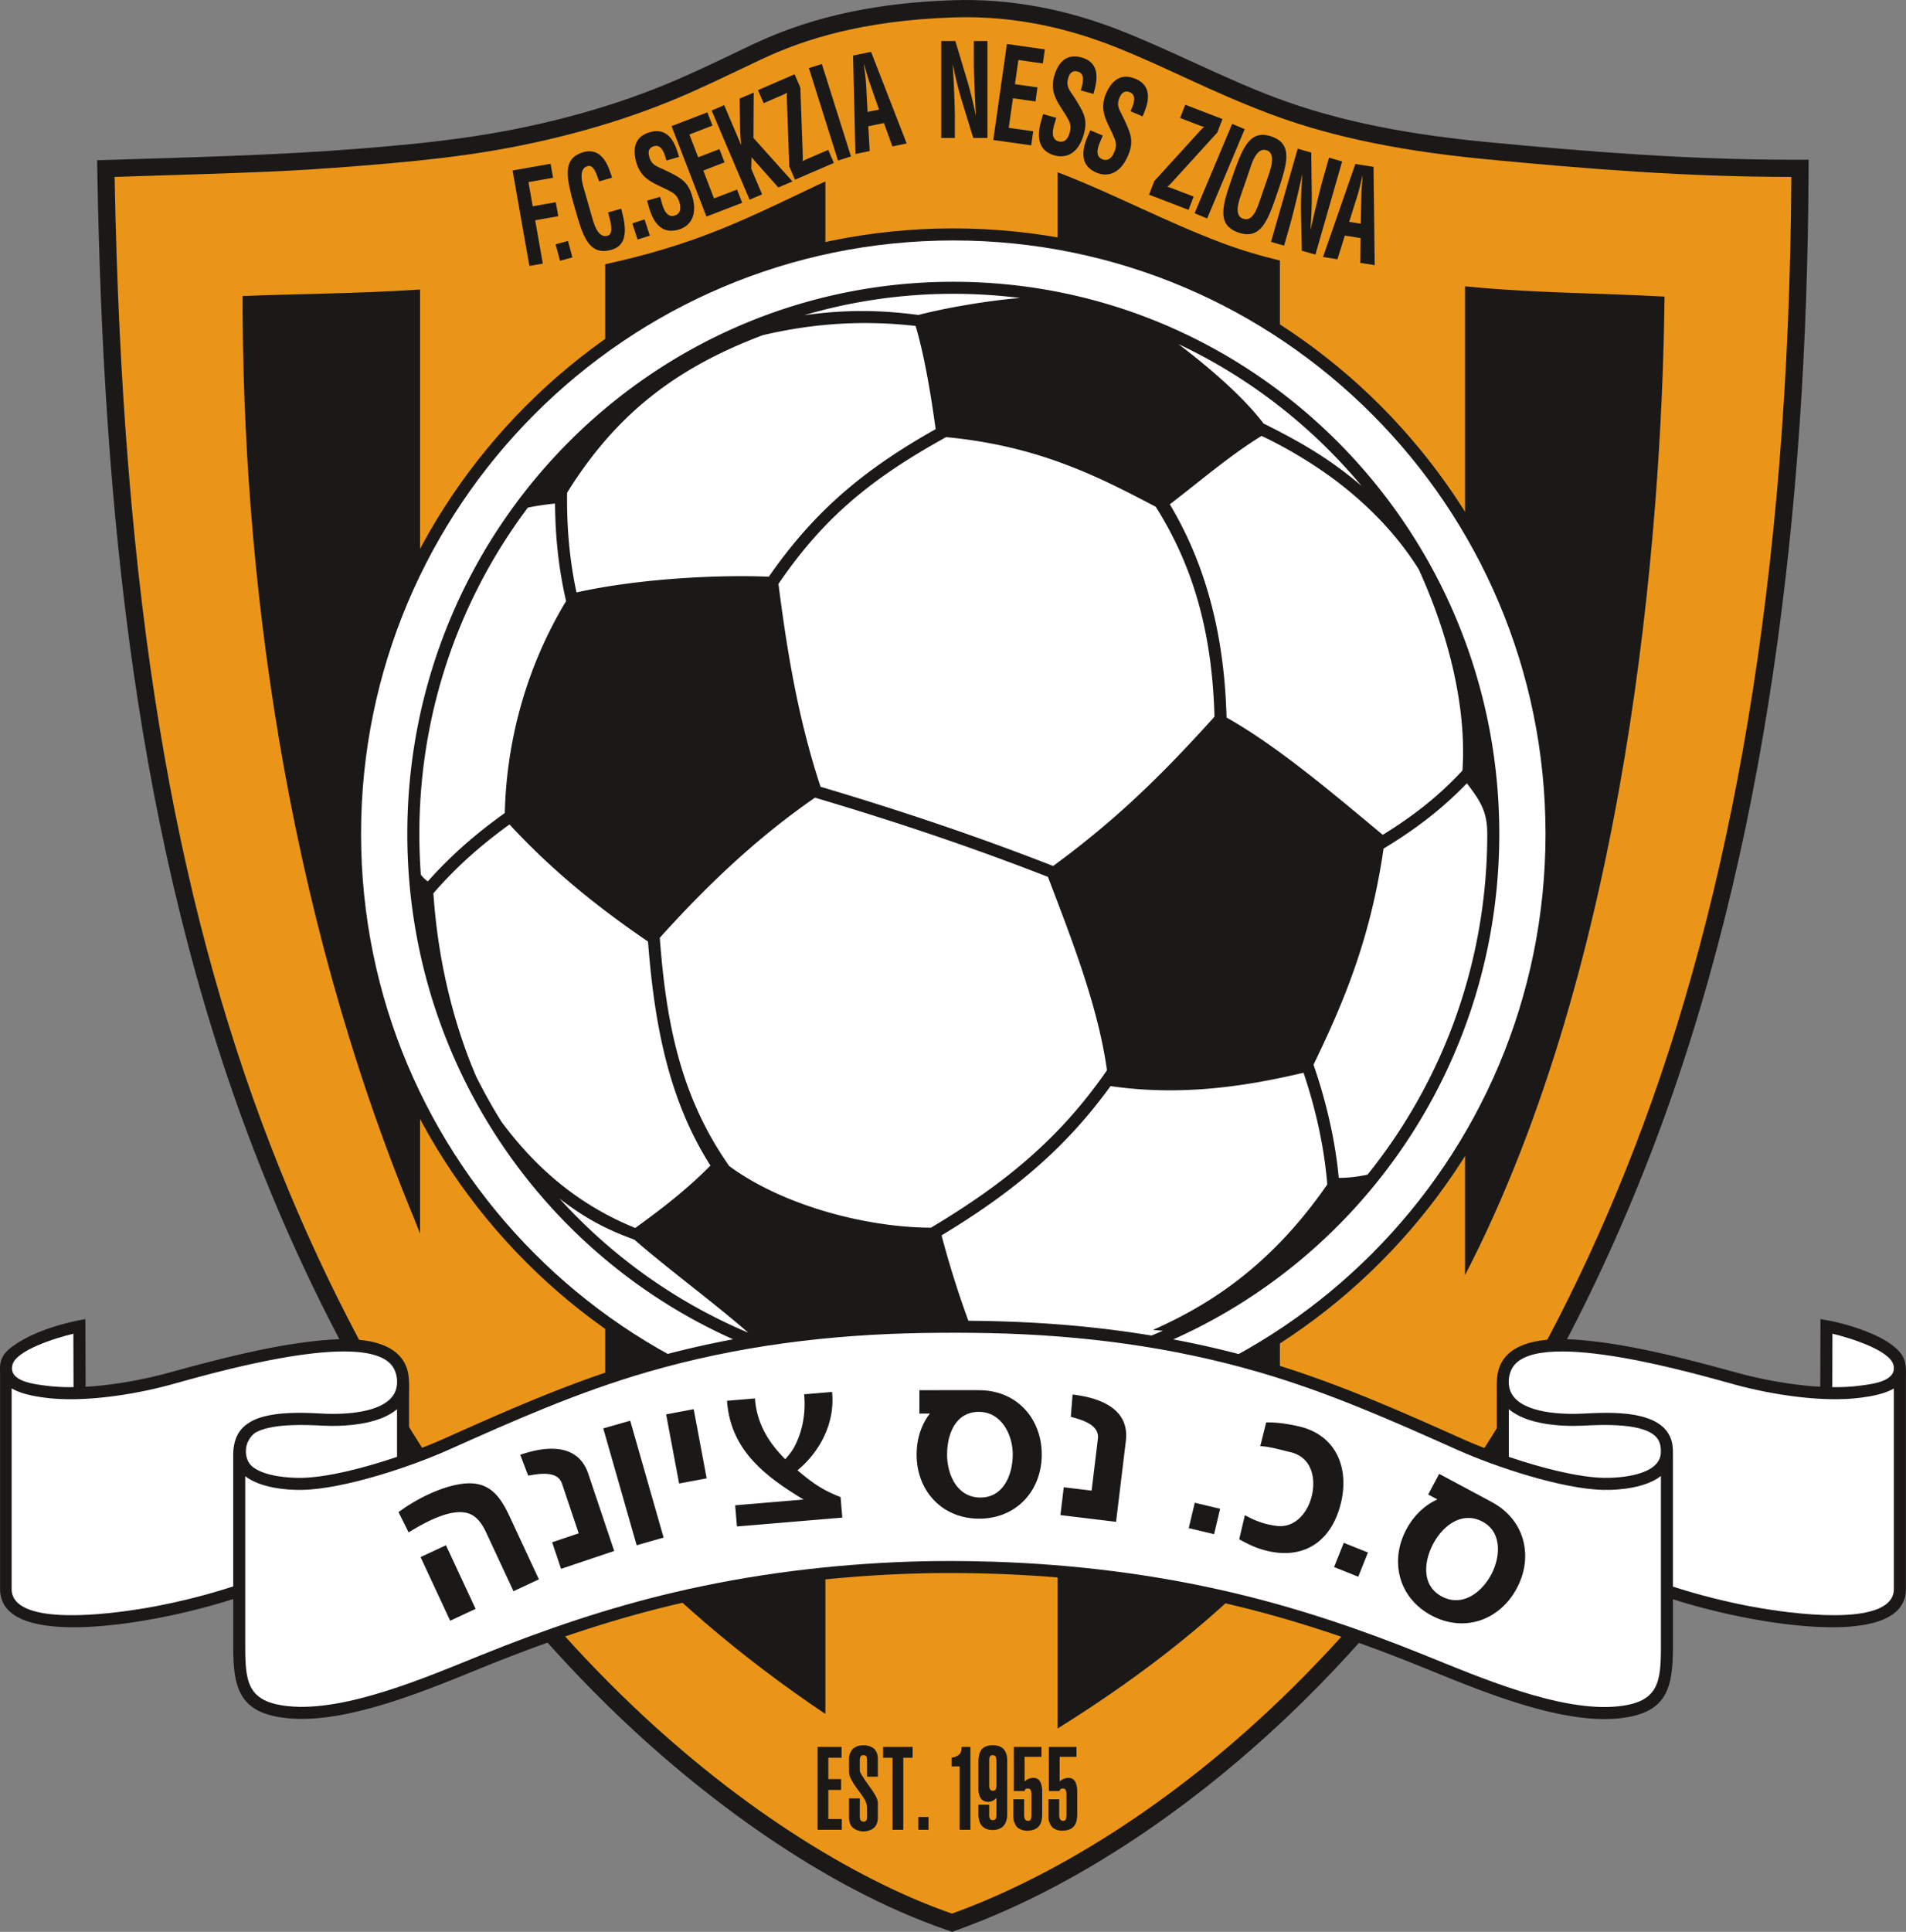 <svg xmlns="http://www.w3.org/2000/svg" viewBox="0.15 0.48 559.59 566.93"><rect x="0.15" y="0.48" width="559.59" height="566.93" fill="#808080" stroke="none"/><defs><clipPath id="a"><path d="M28 0h504v567.5H28Zm0 0"/></clipPath></defs><g clip-path="url(#a)"><path d="M278.004 566.828c-36.215-12.492-72.203-39.144-99.3-65.66-46.493-45.492-80.606-102.523-103.93-162.957-34.887-90.383-44.27-189.574-46.02-285.715l-.09-4.98 4.98-.157c23.899-.761 47.622-1.32 71.458-3.21 10.289-.817 20.617-1.747 30.835-3.18 20.34-2.852 40.891-7.973 59.895-15.813 8.574-3.539 16.969-7.687 25.348-11.664C239.746 4.684 259.36 1.254 279.8.547c17.005-.59 33.583 2.691 49.368 8.91 15.414 6.074 29.984 13.848 45.562 19.715 19.516 7.348 40.684 10.933 61.368 12.933 29.953 2.903 59.867 5.239 89.98 5.25l5.074.004-.027 5.075c-.527 95.265-11.77 197.066-46.297 286.5-22.851 59.195-55.937 115.175-101.219 160.011-28.43 28.149-64.336 54.196-102.246 67.86l-1.675.605Zm0 0" style="stroke:none;fill-rule:evenodd;fill:#1b1918;fill-opacity:1"/></g><path d="M33.805 52.406c43.187-1.375 50.539-1.547 71.695-3.222 12.773-1.012 22.625-2.02 31.14-3.215 20.673-2.899 41.805-8.176 61.118-16.145 7.644-3.156 15.082-6.785 25.586-11.77 12.937-6.136 30.222-11.546 56.633-12.46 19.246-.668 35.43 3.87 47.34 8.562 15.058 5.934 27.933 13.074 45.632 19.739 14.668 5.523 34.098 10.472 62.66 13.238 30.946 2.996 60.153 5.258 90.465 5.273-.652 117.82-17.867 211.953-45.957 284.707-54.812 141.98-145.187 205.02-200.469 224.942-49.18-16.961-143.867-79.809-200.164-225.664-28.086-72.766-43.418-159.805-45.68-283.985m276.843-1.379V507.75c27.02-16.855 47.829-33.797 65.274-52.55V76.933c-5.856-1.414-11.61-3.125-17.207-5.235-15.875-5.976-30.594-13.808-46.207-19.96-.617-.243-1.238-.477-1.86-.712m-68.168 452.45V53.715q-.912.406-1.82.836c-9.097 4.316-18.18 8.77-27.492 12.613-11.922 4.922-23.5 8.297-35.336 10.852v370.23c17.992 19.79 39.453 38.32 64.648 55.23M430.27 84.492V374.7c47.574-91.91 57.816-217.265 58.578-287.176-17.711-.996-38.274-1.066-55.977-2.78ZM123.484 362.508V85.44c-18.39 1.223-36.05 1.246-52.12 1.926-.04 79.817 11.972 177.961 50.429 270.871.55 1.426 1.117 2.848 1.691 4.27m0 0" style="stroke:none;fill-rule:evenodd;fill:#eb9518;fill-opacity:1"/><path d="M280.031 67.512c97.98 0 177.41 79.558 177.41 177.699 0 98.137-79.43 177.695-177.41 177.695s-177.41-79.558-177.41-177.695c0-98.14 79.43-177.7 177.41-177.7m0 0" style="stroke:none;fill-rule:evenodd;fill:#1b1918;fill-opacity:1"/><path d="M280.031 71.047c96.028 0 173.875 77.973 173.875 174.164 0 96.187-77.847 174.16-173.875 174.16-96.027 0-173.875-77.973-173.875-174.16 0-96.191 77.848-174.164 173.875-174.164m0 0" style="stroke:none;fill-rule:evenodd;fill:#fff;fill-opacity:1"/><path d="M280.035 83.172c88.516 0 160.297 72.558 160.297 162.035 0 89.473-71.781 162.031-160.297 162.031-88.52 0-160.3-72.558-160.3-162.031 0-89.477 71.78-162.035 160.3-162.035m91.102 41.601c-6.293-8.273-16.73-17.027-25-23.312 20.808 9.8 39.133 24.082 53.765 41.621a123 123 0 0 0-3.843-3.144c-8.118-6.36-15.832-10.622-24.922-15.165m-71.489-36.835c-9.843.78-22.222 2.98-29.863 4.972-11.676-1.527-21.52-1.578-33.55.078 13.898-4.086 28.593-6.281 43.8-6.281 6.64 0 13.184.418 19.613 1.23m131.164 142.406c-7.164 7.48-15.175 13.578-24.457 19.176-3.921 27.011-12 45.71-20.566 63.421 3.742 10.82 6.371 22.149 7.414 33.196 3.313.054 6.887-.59 8.445-.934 21.97-27.281 35.153-62.086 35.153-99.996 0-6.547-1.95-9.555-5.988-14.863m-89.246 160.672-2.902-.243c13.488-6.062 33.102-16.554 51.16-42.691-.867-10.867-3.355-22.066-6.965-32.785-18.007 4.254-36.515 6.824-56.671 3.922-13.614 18.84-29.434 31.62-49.606 43.804 3.45 13.059 7.582 24.97 12.406 36.707-19.867-1.605-41.218-3.457-61.308-5.097 16.375 5.867 33.992 9.07 52.355 9.07 21.84 0 42.64-4.523 61.531-12.687m-121.734.566c-10.379-9.062-23.07-18.293-33.45-27.312-8.823-3.227-14.558-6.395-21.96-12.04 15.305 16.887 34.176 30.41 55.41 39.352m-96.121-134.39c.559.687 1.219 1.37 2.035 1.96 6.621-7.449 13.977-13.918 22.613-20.07.48-20.578 5.985-42.285 17.996-62.203-2.156-9.316-3.171-18.613-3.246-28.61-2.441.211-5.601.68-7.984 1.176-19.988 26.606-31.855 59.782-31.855 95.762q.001 6.047.44 11.984m42.937-112.11c15.149-24.418 33.606-37.203 57.387-46.215 15.457-3.656 30.25-4.402 44.934-2.726 2.449 8.125 4.441 19.68 5.879 30.285-21.286 11.949-35.813 24.308-48.973 43.304-14.426-.613-37.734.458-56.465 4.606-2.039-9.457-2.887-18.938-2.762-29.254m-16.898 97.352c13.316 14.441 27.332 25.273 40.652 34.363 1.809 23.437 5.797 46.117 18.332 65.738-6.984 7.094-14.609 12.922-22.082 18.317-15.293-6.227-28.09-16.133-39.242-31.13a159 159 0 0 1-7.465-13.335c-5.824-13.524-11.105-32.047-12.55-53.754 6.535-7.543 13.796-14.04 22.355-20.2m256.363 3.043c-15.25-12.711-31.199-26.184-45.855-34.422-.586-22.09-5.184-43.399-16.66-62.57 9.152-6.997 17.793-14.485 26.945-20.07 8.102 3.815 16.656 9.073 23.332 14.304 8.934 6.996 16.863 15.308 22.832 24.89 12.59 27.727 13.55 48.446 12.809 58.985-7.008 7.605-14.688 13.52-23.403 18.883M277.918 128.762c27.578 2.613 45.2 11.883 61.547 20.441 12.117 19.113 16.62 39.383 17.25 61.602-15.52 17.207-28.973 30.36-47.375 43.812-22.41-8.765-45.211-16.406-68.29-23.25-6.57-19.96-9.804-39.61-12.355-59.523 13.301-19.508 27.309-30.965 49.223-43.082m-4.441 232.004c-18.54-.059-43.172-6.282-59.223-18.082-14.387-20.43-18.55-42.325-20.395-66.993 15.414-17.144 30.157-30.48 45.563-41.12 23.11 6.84 45.945 14.476 68.387 23.242 7.214 18.824 14.816 38.445 17.336 56.757-14.028 20.293-30.391 33.485-51.668 46.196m0 0" style="stroke:none;fill-rule:evenodd;fill:#1b1918;fill-opacity:1"/><path d="M439.594 409.89v16.9c-3.754-1.36-7.2-2.747-10.031-4.009-19.606-8.765-38.32-17.086-59.047-23.082-26.2-7.582-52.848-10.969-79.996-11.535a538 538 0 0 0-19.125-.035c-27.868.43-55.204 3.793-82.067 11.57-20.73 5.996-39.445 14.317-59.05 23.082-2.833 1.262-6.278 2.649-10.028 4.008v-16.898c0-3.805.336-7.391-2.152-10.707-5.145-6.852-18.176-5.973-25.641-5.137-14.246 1.586-29.27 5.601-43.098 9.371-6.953 1.894-15.789 3.566-24.082 4.027l-.062-19.86c-5 .895-13.781 2.938-20.41 7.349-2.278 1.52-3.79 2.851-4.403 5.109-.379 1.41-.226 2.883-.226 4.336v62.426c0 16.843 37.605 10.218 46.754 8.445 7.195-1.395 14.406-3.191 21.394-5.414l.297-.094v13.801c0 12.414 1.762 19.633 15.633 21.144 17.812 1.942 42.297-8.687 58.66-15.289 18.418-7.43 36.79-13.683 56.152-18.218 22.426-5.25 45.204-8.067 68.16-8.868 8.07-.28 16.56-.25 24.778.024 23.195.77 46.21 3.59 68.867 8.894 19.363 4.532 37.734 10.79 56.152 18.22 16.364 6.6 40.848 17.226 58.66 15.284 13.872-1.507 15.633-8.73 15.633-21.144v-13.785l.106.03c6.988 2.224 14.195 4.02 21.394 5.415 9.149 1.773 46.899 8.398 46.899-8.445v-61.41c0-2.829.293-5.418-1.535-7.778-4.168-5.37-16.22-8.719-21.485-9.66l-2.07-.371-.062 19.86c-8.293-.462-17.13-2.134-24.083-4.028-13.828-3.77-28.851-7.785-43.097-9.371-7.465-.836-20.496-1.715-25.64 5.137-2.466 3.285-2.15 6.906-2.15 10.707m0 0" style="stroke:none;fill-rule:evenodd;fill:#1b1918;fill-opacity:1"/><path d="M115.27 401.305c-8.23-10.961-54.27 2.601-64.98 5.523-10.888 2.969-25.927 5.324-37.138 3.8-2.964-.401-6.828-1.073-9.586-2.722v58.899c0 .894.18 1.754.606 2.543 4.777 8.82 34.351 3.933 42.082 2.433 7.066-1.37 14.14-3.133 21-5.312l1.367-.438v-38.246c-.031-3.633.871-7.043 3.906-9.262a13 13 0 0 1 3.649-1.898c5.91-2.004 13.898-1.543 18.824-1.297 5.406.274 17.46.055 20.84-5.765 1.414-2.434 1.097-6.036-.57-8.258m0 0" style="stroke:none;fill-rule:evenodd;fill:#fff;fill-opacity:1"/><path d="M116.715 428.023v-14c-5.383 4.622-15.63 5.149-21.89 4.836-4.118-.207-13.977-.754-19.192 1.778-1.336.652-2.223 1.902-2.77 3.097-.879 1.926-.843 5.442 1.543 7.282 3.688 2.843 10.946 3.226 14.371 3.164 7.594-.145 18.395-2.922 27.938-6.157M538.145 391.879c5.648 1.348 16.75 4.918 17.882 9.09 1.352 4.98-6.605 5.722-9.812 6.16-2.524.34-5.266.473-8.117.441Zm0 0" style="stroke:none;fill-rule:evenodd;fill:#fff;fill-opacity:1"/><path d="M487.785 433.629v49.96c0 10.61-.648 16.345-12.484 17.634-16.957 1.847-41.356-8.758-56.957-15.051-18.586-7.5-37.125-13.809-56.668-18.383-22.903-5.363-46.164-8.215-69.617-8.988-8.293-.27-16.582-.313-24.891-.028-23.211.813-46.238 3.657-68.906 8.965-19.543 4.575-38.082 10.887-56.668 18.383-15.602 6.293-40 16.902-56.957 15.05-11.836-1.284-12.485-7.023-12.485-17.628v-49.836c4.43 3.387 11.93 4.098 16.692 4.008 12.183-.23 31.793-6.754 42.875-11.707 19.449-8.695 38.027-16.961 58.59-22.914 26.562-7.688 53.597-11.004 81.152-11.43 6.476-.098 13-.094 19.473.047 26.668.586 52.855 3.934 78.597 11.383 20.563 5.953 39.14 14.219 58.59 22.914 11.086 4.953 30.692 11.476 42.875 11.707 4.797.09 12.375-.633 16.79-4.086m0 0" style="stroke:none;fill-rule:evenodd;fill:#fff;fill-opacity:1"/><path d="M444.57 401.305c8.23-10.961 54.27 2.601 64.98 5.523 10.887 2.969 25.927 5.324 37.137 3.8 2.934-.398 6.743-1.062 9.493-2.667v58.844c0 .894-.18 1.754-.606 2.543-4.777 8.82-34.351 3.933-42.086 2.433-7.062-1.37-14.136-3.133-20.996-5.312l-1.176-.375v-37.645c0-1.578.075-3.183-.3-4.734-2.336-9.746-18.227-8.785-26.176-8.387-5.406.274-17.461.055-20.84-5.765-1.414-2.434-1.098-6.036.57-8.258m0 0" style="stroke:none;fill-rule:evenodd;fill:#fff;fill-opacity:1"/><path d="M443.129 428.023v-14c5.383 4.622 15.629 5.149 21.887 4.836 5.015-.25 18.546-1.011 21.828 3.91.828 1.239 1.004 2.743.91 4.196-.418 6.484-12.074 7.3-16.688 7.215-7.597-.145-18.398-2.922-27.937-6.157M21.695 391.879c-5.648 1.348-16.75 4.918-17.879 9.09-1.355 4.98 6.602 5.722 9.813 6.16 2.523.34 5.262.473 8.113.441Zm0 0" style="stroke:none;fill-rule:evenodd;fill:#fff;fill-opacity:1"/><path d="M247.297 537.469v-3.176h-3.953v-8.535h3.75v-3.172h-3.75v-6.274h3.894v-3.171h-7.062v24.328ZM252.586 528.242h-3.168v5.602c.02 1.55.488 2.617 1.418 3.207.394.3.844.52 1.34.648q.73.251 1.46.25.792.001 1.548-.25.748-.195 1.343-.648c.407-.29.73-.707.985-1.254.246-.524.37-1.172.37-1.953v-4.301c-.023-.637-.292-1.406-.816-2.324a33 33 0 0 0-1.812-2.7 61 61 0 0 1-1.793-2.636 12 12 0 0 1-.617-1.047q-.258-.45-.258-.75v-3.02c0-.593.098-.996.305-1.218q.248-.284.777-.285c.344 0 .617.097.809.285.16.222.238.625.238 1.218v4.817h3.168v-5.117q-.001-1.24-.371-2.024c-.254-.547-.578-.969-.985-1.265a5 5 0 0 0-2.89-.82c-.489 0-.973.058-1.461.167a4.4 4.4 0 0 0-1.34.653q-.615.444-.984 1.265-.434.784-.434 2.024v3.484q.001 1.47.875 2.836c.512.91 1.11 1.812 1.777 2.7a28 28 0 0 1 1.828 2.585q.772 1.342.817 2.602v2.558q.001.896-.238 1.196c-.192.234-.465.343-.809.32q-.53.033-.777-.32c-.207-.2-.305-.598-.305-1.196ZM259.418 513.14v3.173h2.77v21.156h3.167v-21.157h2.743v-3.171ZM269.762 537.469h2.988v-3.774h-2.988ZM279.555 518.848h2.34v18.62h3.168v-24.327l-2.598-.004c.02 1.07-.242 1.832-.777 2.289q-.792.684-2.133.883ZM287.402 525.414q0 1.23.317 1.977c.16.504.375.89.648 1.168.281.261.59.437.918.53.336.118.656.184.969.184q1.446-.052 2.441-1.171v4.992c0 .414-.054.761-.175 1.05-.122.329-.426.485-.907.485-.433 0-.71-.156-.84-.484-.16-.29-.226-.637-.207-1.051v-3.004h-3.164v2.422c-.086 3.304 1.313 4.976 4.188 5.023q4.336-.099 4.273-4.887V517.18c0-2.989-1.394-4.5-4.187-4.524-.871 0-1.594.125-2.16.383q-.862.37-1.313 1.055c-.289.453-.488.957-.61 1.504a8.7 8.7 0 0 0-.19 1.851Zm3.164-8.262c0-.418.059-.78.176-1.105.106-.305.38-.461.809-.485.562.024.898.227 1 .614.097.441.144.918.144 1.441v6.95c0 .343-.054.66-.175.953-.149.324-.426.48-.84.48-.438 0-.727-.145-.875-.45-.16-.241-.239-.573-.239-.984ZM297.668 528.508v5.101q0 1.154.402 1.938.322.784.88 1.305 1.188.88 2.812.882c.898-.023 1.629-.164 2.195-.433.578-.254 1.02-.61 1.34-1.063q.491-.684.668-1.574.167-.878.168-1.914v-6.816c0-.301-.028-.586-.074-.848-.079-.582-.215-1.07-.407-1.473q-.279-.681-.804-1.035c-.36-.238-.825-.363-1.391-.363-.937.047-1.766.39-2.488 1.055v-7.223h4.945v-2.906h-8.113v12.945h3.137c.109-.5.433-.746.976-.746.41 0 .695.16.844.484.137.309.207.696.207 1.153v6.09q.001.678-.145 1.199c-.105.375-.367.562-.777.562q-.776.001-1-.566-.238-.516-.207-1.196v-4.558ZM307.96 528.508v5.101q0 1.154.403 1.938.322.784.88 1.305 1.188.88 2.812.882c.898-.023 1.629-.164 2.195-.433.578-.254 1.02-.61 1.34-1.063q.491-.684.668-1.574.166-.878.168-1.914v-6.816c0-.301-.028-.586-.074-.848-.079-.582-.215-1.07-.407-1.473q-.279-.681-.804-1.035c-.36-.238-.825-.363-1.391-.363-.937.047-1.766.39-2.488 1.055v-7.223h4.945v-2.906h-8.113v12.945h3.136c.11-.5.434-.746.977-.746.41 0 .695.16.844.484.137.309.207.696.207 1.153v6.09q.001.678-.145 1.199-.159.562-.781.562c-.512 0-.848-.187-.996-.566q-.239-.516-.207-1.196v-4.558ZM159.516 77.832l-2.243-12.7 6.782-1.195-.727-4.109-6.777 1.195-1.254-7.097 7.23-1.274-.722-4.109-11.168 1.969 4.937 28.015ZM168.207 76.027l-1.297-4.836-3.64.977 1.296 4.836ZM178.688 62.82c.085.364.207.809.343 1.336q.223.785.39 1.664.177.867.2 1.676c.02.535-.059 1-.219 1.379-.16.39-.449.64-.867.777q-.786.216-1.414-.03-.627-.242-1.113-.806a6.2 6.2 0 0 1-.856-1.308 13 13 0 0 1-.632-1.528 28 28 0 0 1-.465-1.476l-2.172-7.586q-.194-.644-.438-1.527a18 18 0 0 1-.418-1.844 7.9 7.9 0 0 1-.105-1.844q.052-.885.457-1.547c.273-.433.703-.746 1.3-.922.38-.101.72-.074 1.012.09q.452.247.797.758.353.51.63 1.16.275.651.5 1.297c.155.438.296.824.425 1.176l3.789-1.086a11 11 0 0 0-.305-1.04c-.117-.339-.246-.679-.37-1.015-.813-2.297-1.856-3.89-3.141-4.797-1.282-.902-2.786-1.12-4.52-.664-1.219.356-2.18.844-2.871 1.469a4.9 4.9 0 0 0-1.457 2.227q-.408 1.287-.336 2.902.069 1.61.465 3.484a79 79 0 0 0 .953 3.989l1.121 3.902c.41 1.465.836 2.824 1.27 4.086q.66 1.883 1.457 3.344c.53.972 1.148 1.77 1.847 2.379a5.03 5.03 0 0 0 2.47 1.16c.944.168 2.046.07 3.3-.285q1.599-.469 2.484-1.442.886-.974 1.192-2.36c.207-.921.257-1.948.16-3.07a23 23 0 0 0-.625-3.597c-.063-.258-.121-.524-.184-.793l-.183-.797ZM190.934 69.625l-1.551-4.762-3.586 1.168 1.547 4.762ZM199.512 46.527a49 49 0 0 0-.489-1.597 18 18 0 0 0-.722-1.871 10.5 10.5 0 0 0-1.07-1.829 6.1 6.1 0 0 0-1.516-1.453c-.586-.398-1.274-.656-2.059-.765-.785-.11-1.683-.024-2.703.261-2.023.586-3.363 1.641-4.008 3.164q-.973 2.268.04 5.79.315 1.095.878 2.101a9.5 9.5 0 0 0 1.313 1.805 11.6 11.6 0 0 0 1.855 1.469q.972.616 1.985 1.105c.68.332 1.359.652 2.039.969q1.018.47 1.996 1.027a4.8 4.8 0 0 1 1.582 1.215c.433.508.762 1.156.992 1.953.305 1.043.332 1.89.098 2.55-.239.657-.758 1.106-1.567 1.345q-.942.258-1.66-.176c-.473-.285-.887-.754-1.223-1.399-.343-.652-.628-1.425-.851-2.328l-.461-1.605-3.844 1.101.574 2.008q.521 1.838 1.293 3.266.774 1.424 1.825 2.316a5.1 5.1 0 0 0 2.43 1.16c.913.176 1.948.098 3.097-.226.941-.27 1.754-.688 2.434-1.242a5.6 5.6 0 0 0 1.574-2.07c.375-.817.574-1.77.594-2.837.027-1.07-.149-2.25-.516-3.543-.223-.789-.48-1.488-.774-2.113a8 8 0 0 0-1.07-1.695 8.5 8.5 0 0 0-1.527-1.422q-.564-.409-1.328-.848a39 39 0 0 0-1.614-.867 62.729 62.729 0 0 0-3.012-1.43 15 15 0 0 1-1.398-.687 4.1 4.1 0 0 1-1.125-.965q-.493-.599-.793-1.621-.388-1.388.004-2.137c.266-.504.719-.843 1.38-1.02q.788-.215 1.366.055c.383.18.715.477.996.899q.417.628.727 1.472c.203.563.387 1.153.55 1.778ZM218.055 59.996l-1.5-3.894-6.77 2.609-3.148-8.176 6.234-2.406-1.5-3.89-6.234 2.402-2.578-6.688 6.77-2.61-1.5-3.894-10.505 4.047 10.23 26.547ZM223.902 57.523l-3.191-7.503.086-3.375 7.863 8.855 4.153-1.77-11.454-12.77.082-13.304-4.152 1.766.117 6.258q.012 1.137.035 2.375c.02.82.055 1.652.106 2.48q.071 1.246.219 2.41l-.055.024-4.941-11.625-3.68 1.566 11.133 26.176ZM233.563 53.223l11.406-4.93-1.656-3.832-6.16 2.664c-.239.105-.473.207-.704.32s-.457.242-.668.399c.059-.461.082-.926.067-1.38-.012-.456-.024-.913-.04-1.362l-.68-18.918-1.687-3.903-10.75 4.653 1.657 3.828 5.507-2.383q.354-.153.7-.317c.234-.113.453-.25.668-.398-.059.461-.082.918-.067 1.379.012.457.024.906.04 1.36l.679 18.921ZM250 46.398l-8.555-27.128-3.812 1.199 8.55 27.133ZM255.492 44.813l-.41-7.27 4.59-.941 2.48 6.847 4.2-.855-10.461-26.895-5.29 1.082.696 28.89Zm-1.074-19.637a36 36 0 0 0-.168-1.98c-.074-.65-.148-1.305-.23-1.966-.051-.32-.098-.64-.133-.957q-.059-.479-.11-.93l.059-.011c.086.29.18.59.266.898.09.305.175.618.253.93q.277.96.56 1.899c.187.625.398 1.253.624 1.886l2.684 7.696-3.36.687ZM286.063 18.121q0 1.915.058 3.93c.04 1.34.086 2.699.14 4.066a684 684 0 0 0 .403 8.067h-.059a199 199 0 0 0-.94-4.246 122 122 0 0 0-.935-3.676 98 98 0 0 0-.98-3.364l-3.113-10.382h-4.145V40.96h4v-5.34q0-1.145-.027-2.441a237 237 0 0 0-.067-2.688c-.035-.93-.066-1.87-.105-2.82-.04-.969-.082-1.914-.129-2.856-.047-.949-.098-1.859-.152-2.746-.047-.883-.102-1.718-.149-2.504h.059c.312 1.489.617 2.872.922 4.16.304 1.297.617 2.524.933 3.692a87 87 0 0 0 1 3.434l3.114 10.109h4.171V12.516h-4ZM302.91 43.137l.586-4.13-7.183-1.019 1.234-8.675 6.617.94.586-4.132-6.617-.941 1.012-7.098 7.183 1.023.586-4.132-11.144-1.582-4.004 28.164ZM321.172 28.055c.133-.457.273-.992.433-1.614.157-.613.282-1.273.375-1.968a10.4 10.4 0 0 0 .063-2.121 6.1 6.1 0 0 0-.516-2.036c-.285-.644-.73-1.226-1.336-1.738q-.912-.761-2.433-1.21-3.044-.862-5.078.558-2.023 1.413-3.032 4.93a9.7 9.7 0 0 0-.37 2.25 9.5 9.5 0 0 0 .156 2.226q.298 1.19.796 2.227.497 1.043 1.098 1.992c.402.64.805 1.27 1.215 1.902q.615.933 1.148 1.93c.372.59.602 1.215.7 1.867q.144.99-.196 2.18c-.297 1.047-.718 1.78-1.27 2.215q-.82.649-2.038.308-.937-.276-1.317-1.027-.376-.74-.297-1.836.084-1.1.512-2.422l.461-1.605-3.844-1.102-.574 2.004q-.532 1.84-.633 3.457-.099 1.617.317 2.93.415 1.324 1.445 2.27c.684.636 1.602 1.116 2.75 1.452.941.27 1.852.348 2.719.235a5.6 5.6 0 0 0 2.433-.918c.75-.496 1.422-1.2 2.008-2.09.586-.899 1.063-1.989 1.438-3.281.23-.786.382-1.52.465-2.204a8 8 0 0 0-.012-2.004c-.082-.656-.27-1.324-.54-2.015-.175-.43-.398-.902-.679-1.422a36 36 0 0 0-.902-1.59 65 65 0 0 0-1.801-2.812q-.47-.676-.82-1.32a4.1 4.1 0 0 1-.446-1.415q-.1-.772.188-1.797c.273-.918.648-1.523 1.137-1.808.492-.29 1.058-.336 1.71-.137.524.16.895.414 1.13.774.23.355.355.785.367 1.289a6.8 6.8 0 0 1-.164 1.632 19 19 0 0 1-.473 1.801ZM335.621 34.64q.281-.656.625-1.546c.23-.59.434-1.23.613-1.91.18-.688.286-1.383.32-2.094a6.1 6.1 0 0 0-.261-2.086c-.203-.676-.578-1.309-1.117-1.887-.54-.582-1.297-1.078-2.266-1.5-1.945-.816-3.644-.84-5.11-.062q-2.178 1.155-3.609 4.523-.448 1.053-.64 2.188a9.6 9.6 0 0 0-.117 2.226c.101.813.277 1.582.52 2.309q.361 1.094.847 2.113c.32.684.644 1.356.972 2.031q.495 1.007.907 2.055c.293.633.449 1.285.465 1.941q.023 1-.457 2.141c-.422 1.004-.934 1.68-1.532 2.043q-.896.545-2.062.059-.895-.391-1.18-1.18c-.187-.52-.215-1.14-.07-1.86.14-.722.41-1.5.804-2.343l.653-1.535-3.684-1.563-.816 1.922c-.5 1.172-.852 2.29-1.047 3.352q-.3 1.591-.043 2.949c.168.906.55 1.719 1.156 2.426q.903 1.07 2.551 1.777c.902.383 1.797.57 2.672.562.883 0 1.723-.207 2.527-.613.805-.402 1.559-1.016 2.246-1.832.696-.816 1.301-1.844 1.828-3.082q.487-1.12.73-2.129a8 8 0 0 0 .235-1.988 8.4 8.4 0 0 0-.293-2.067c-.117-.449-.285-.945-.496-1.496-.219-.55-.449-1.109-.707-1.687a56 56 0 0 0-.765-1.64c-.254-.528-.48-.981-.68-1.368-.25-.484-.473-.957-.649-1.41-.18-.461-.27-.945-.273-1.461 0-.516.133-1.105.406-1.758q.573-1.319 1.352-1.66c.52-.223 1.09-.203 1.71.078.5.219.84.52 1.028.902.184.38.258.82.211 1.325-.05.5-.172 1.03-.367 1.601-.192.567-.422 1.14-.688 1.73ZM337.504 57.61l11.598 4.453 1.496-3.895-6.266-2.406c-.242-.094-.48-.184-.727-.266a5 5 0 0 0-.753-.184 8.5 8.5 0 0 0 1.011-.937q.469-.5.926-1l12.746-13.996 1.524-3.965-10.934-4.2-1.496 3.895 5.601 2.149q.358.14.723.265c.246.082.5.137.758.184a8 8 0 0 0-1.016.938q-.463.497-.922 1l-12.75 14ZM354.559 64.602l11.03-26.223-3.687-1.55-11.027 26.222ZM361.402 54.04a73 73 0 0 0-1.304 4.077c-.36 1.281-.606 2.473-.727 3.574-.121 1.102-.07 2.11.152 3.008a5 5 0 0 0 1.356 2.364c.68.683 1.637 1.234 2.867 1.664 1.238.418 2.332.574 3.281.457a5.05 5.05 0 0 0 2.528-1.032c.73-.57 1.39-1.332 1.972-2.277.578-.941 1.121-2.035 1.625-3.262a72 72 0 0 0 1.485-4.015l1.32-3.84q.676-2.074 1.164-3.93c.328-1.238.543-2.387.645-3.457.101-1.074.043-2.043-.184-2.918a4.94 4.94 0 0 0-1.332-2.297c-.664-.664-1.598-1.199-2.797-1.617-1.203-.41-2.27-.562-3.195-.445q-1.395.163-2.473.988-1.072.821-1.937 2.188-.867 1.352-1.621 3.117a76 76 0 0 0-1.504 3.816Zm5.594-3.61c.14-.426.313-.926.516-1.508q.297-.855.718-1.746.417-.88.97-1.57.55-.693 1.26-1.004c.474-.196 1.005-.207 1.599-.012q.83.3 1.187.984c.234.45.356.98.36 1.582a9 9 0 0 1-.192 1.88c-.14.648-.3 1.265-.492 1.862a51 51 0 0 1-.52 1.551l-2.37 6.887q-.264.786-.59 1.637a15 15 0 0 1-.735 1.625 6.4 6.4 0 0 1-.93 1.343 2.8 2.8 0 0 1-1.172.782q-.656.218-1.464-.051c-.508-.18-.891-.461-1.141-.832a2.8 2.8 0 0 1-.45-1.3 6 6 0 0 1 .048-1.56q.133-.82.359-1.613c.156-.535.309-1.023.469-1.476ZM388.805 52.145a145 145 0 0 0-1.032 3.792c-.332 1.301-.66 2.622-.98 3.95q-.478 1.993-.945 3.98c-.313 1.328-.606 2.617-.895 3.883l-.055-.016c.114-1.566.2-3.007.266-4.343q.09-2 .113-3.79a95 95 0 0 0-.015-3.503l-.13-10.84-3.98-1.14-7.843 27.343 3.843 1.102 1.473-5.133c.21-.73.426-1.52.648-2.356s.446-1.699.676-2.601q.336-1.355.676-2.739a279 279 0 0 0 1.273-5.46q.298-1.295.547-2.45l.055.016c-.105 1.515-.195 2.93-.258 4.254a112 112 0 0 0-.12 3.808q-.031 1.817.015 3.575l.207 10.574 4.008 1.148 7.843-27.344-3.847-1.101ZM392.813 76.566l2.171-6.953 4.625.735-.082 7.28 4.23.673-.347-28.856-5.332-.847-9.5 27.297Zm5.89-18.765q.301-.966.543-1.914c.156-.633.317-1.274.469-1.922.066-.317.137-.633.215-.938.074-.316.148-.617.226-.914l.055.012q-.028.451-.066.934-.03.48-.09.96-.075.996-.145 1.973a41 41 0 0 0-.078 1.985l-.191 8.152-3.383-.54ZM177.266 419.672l7.91-2.262 9.804 34.297-7.914 2.262Zm18.457-4.121 8.09-1.52 3.812 20.293-8.09 1.52Zm-72.098 41.883 7.46-3.473 8.696 18.672-7.46 3.476Zm-3.512-7.266-2.96-5.926.343-.25c5.04-3.691 12.586-7.48 18.887-8.125 7.332-.746 10.55 3.547 13.387 9.633l8.597 18.473-7.457 3.476-7.996-17.168c-.894-1.922-2.105-3.949-3.96-5.078-5.09-3.101-14.071 2.125-18.372 4.688Zm49.942.293-4.907-14.594c-1.273-3.785-6.496-2.945-9.507-2.406l-.414.07-2.348-6.117.504-.168c7.433-2.46 16.496-3.148 19.476 5.723l7.618 22.672-1.356.457-14.246 4.789-2.621-7.801ZM320.64 437.93l1.851-15.29c.48-3.964-4.601-5.452-7.55-6.265l-.403-.11.512-6.535.523.067c7.774.976 16.246 4.254 15.121 13.547l-2.875 23.742-1.422-.172-14.918-1.805.989-8.171Zm-89.934-9.207c.984-1.172 1.953-2.297 2.68-3.676 2.383-4.488 3.32-9.836 2.894-14.887l-.043-.5 8.203-.691.04.504c.734 8.68-3.586 17.039-10.192 22.488 4.14 3.473 6.996 5.652 12.36 7.746l.292.113.028.313q.215 2.607.437 5.215l.043.504-30.937 2.601-.524-6.219 20.086-1.691c-11.27-6.797-21.246-14.406-22.433-28.477l-.04-.503 8.2-.688.043.5c.422 5 2.379 9.504 5.422 13.46a40 40 0 0 0 3.441 3.888m42.441-13.41-3.074.003v-6.863l15.461-.004c1.297 0 2.59-.012 3.887.094 10.07.848 16.578 8.875 16.578 18.77 0 10.703-7.496 18.847-18.367 18.847-10.875 0-18.371-8.14-18.371-18.844 0-4.32 1.258-8.578 3.886-12.003m14.133-.497c-6.707.164-9.07 6.704-9.07 12.5-.004 5.98 2.988 12.641 9.781 12.641 6.805.004 9.492-6.758 9.492-12.64 0-5.965-3.472-12.665-10.203-12.5m134.883 25.692-2.707-1.442 3.238-6.054 13.63 7.293c1.144.613 2.292 1.21 3.382 1.918 8.461 5.488 10.422 15.664 5.758 24.37-5.047 9.438-15.5 13.083-25.086 7.95-9.555-5.113-12.34-15.871-7.305-25.285 2.04-3.809 5.156-6.965 9.09-8.75m13.078 6.441c-5.984-3.015-11.476 1.297-14.277 6.531-2.797 5.223-3.52 12.29 2.473 15.5 5.984 3.204 11.683-1.101 14.519-6.402 2.766-5.164 3.285-12.605-2.715-15.629m-40.57 6.297 7.105 2.84-2.84 7.11-7.105-2.84Zm-43.738-11.766 7.441 1.774-1.77 7.445-7.445-1.773Zm30.586-22.402c10.796 2.492 14.746 11.988 12.386 22.203-2.484 10.762-10.058 16.875-21.285 14.43-3.004-.656-5.64-1.832-8.312-3.324l-.336-.184 1.668-7.07.578.305c3.015 1.582 5.441 2.425 8.793 2.847 5.43.676 9.164-4.043 10.285-8.844 1.293-5.554-.238-11.402-6.352-12.82-2.715-.629-5.41-1.465-8.195-1.707l-.59-.05 1.738-6.954.391-.004c3.004-.031 6.3.496 9.23 1.172m0 0" style="stroke:none;fill-rule:evenodd;fill:#1b1918;fill-opacity:1"/></svg>